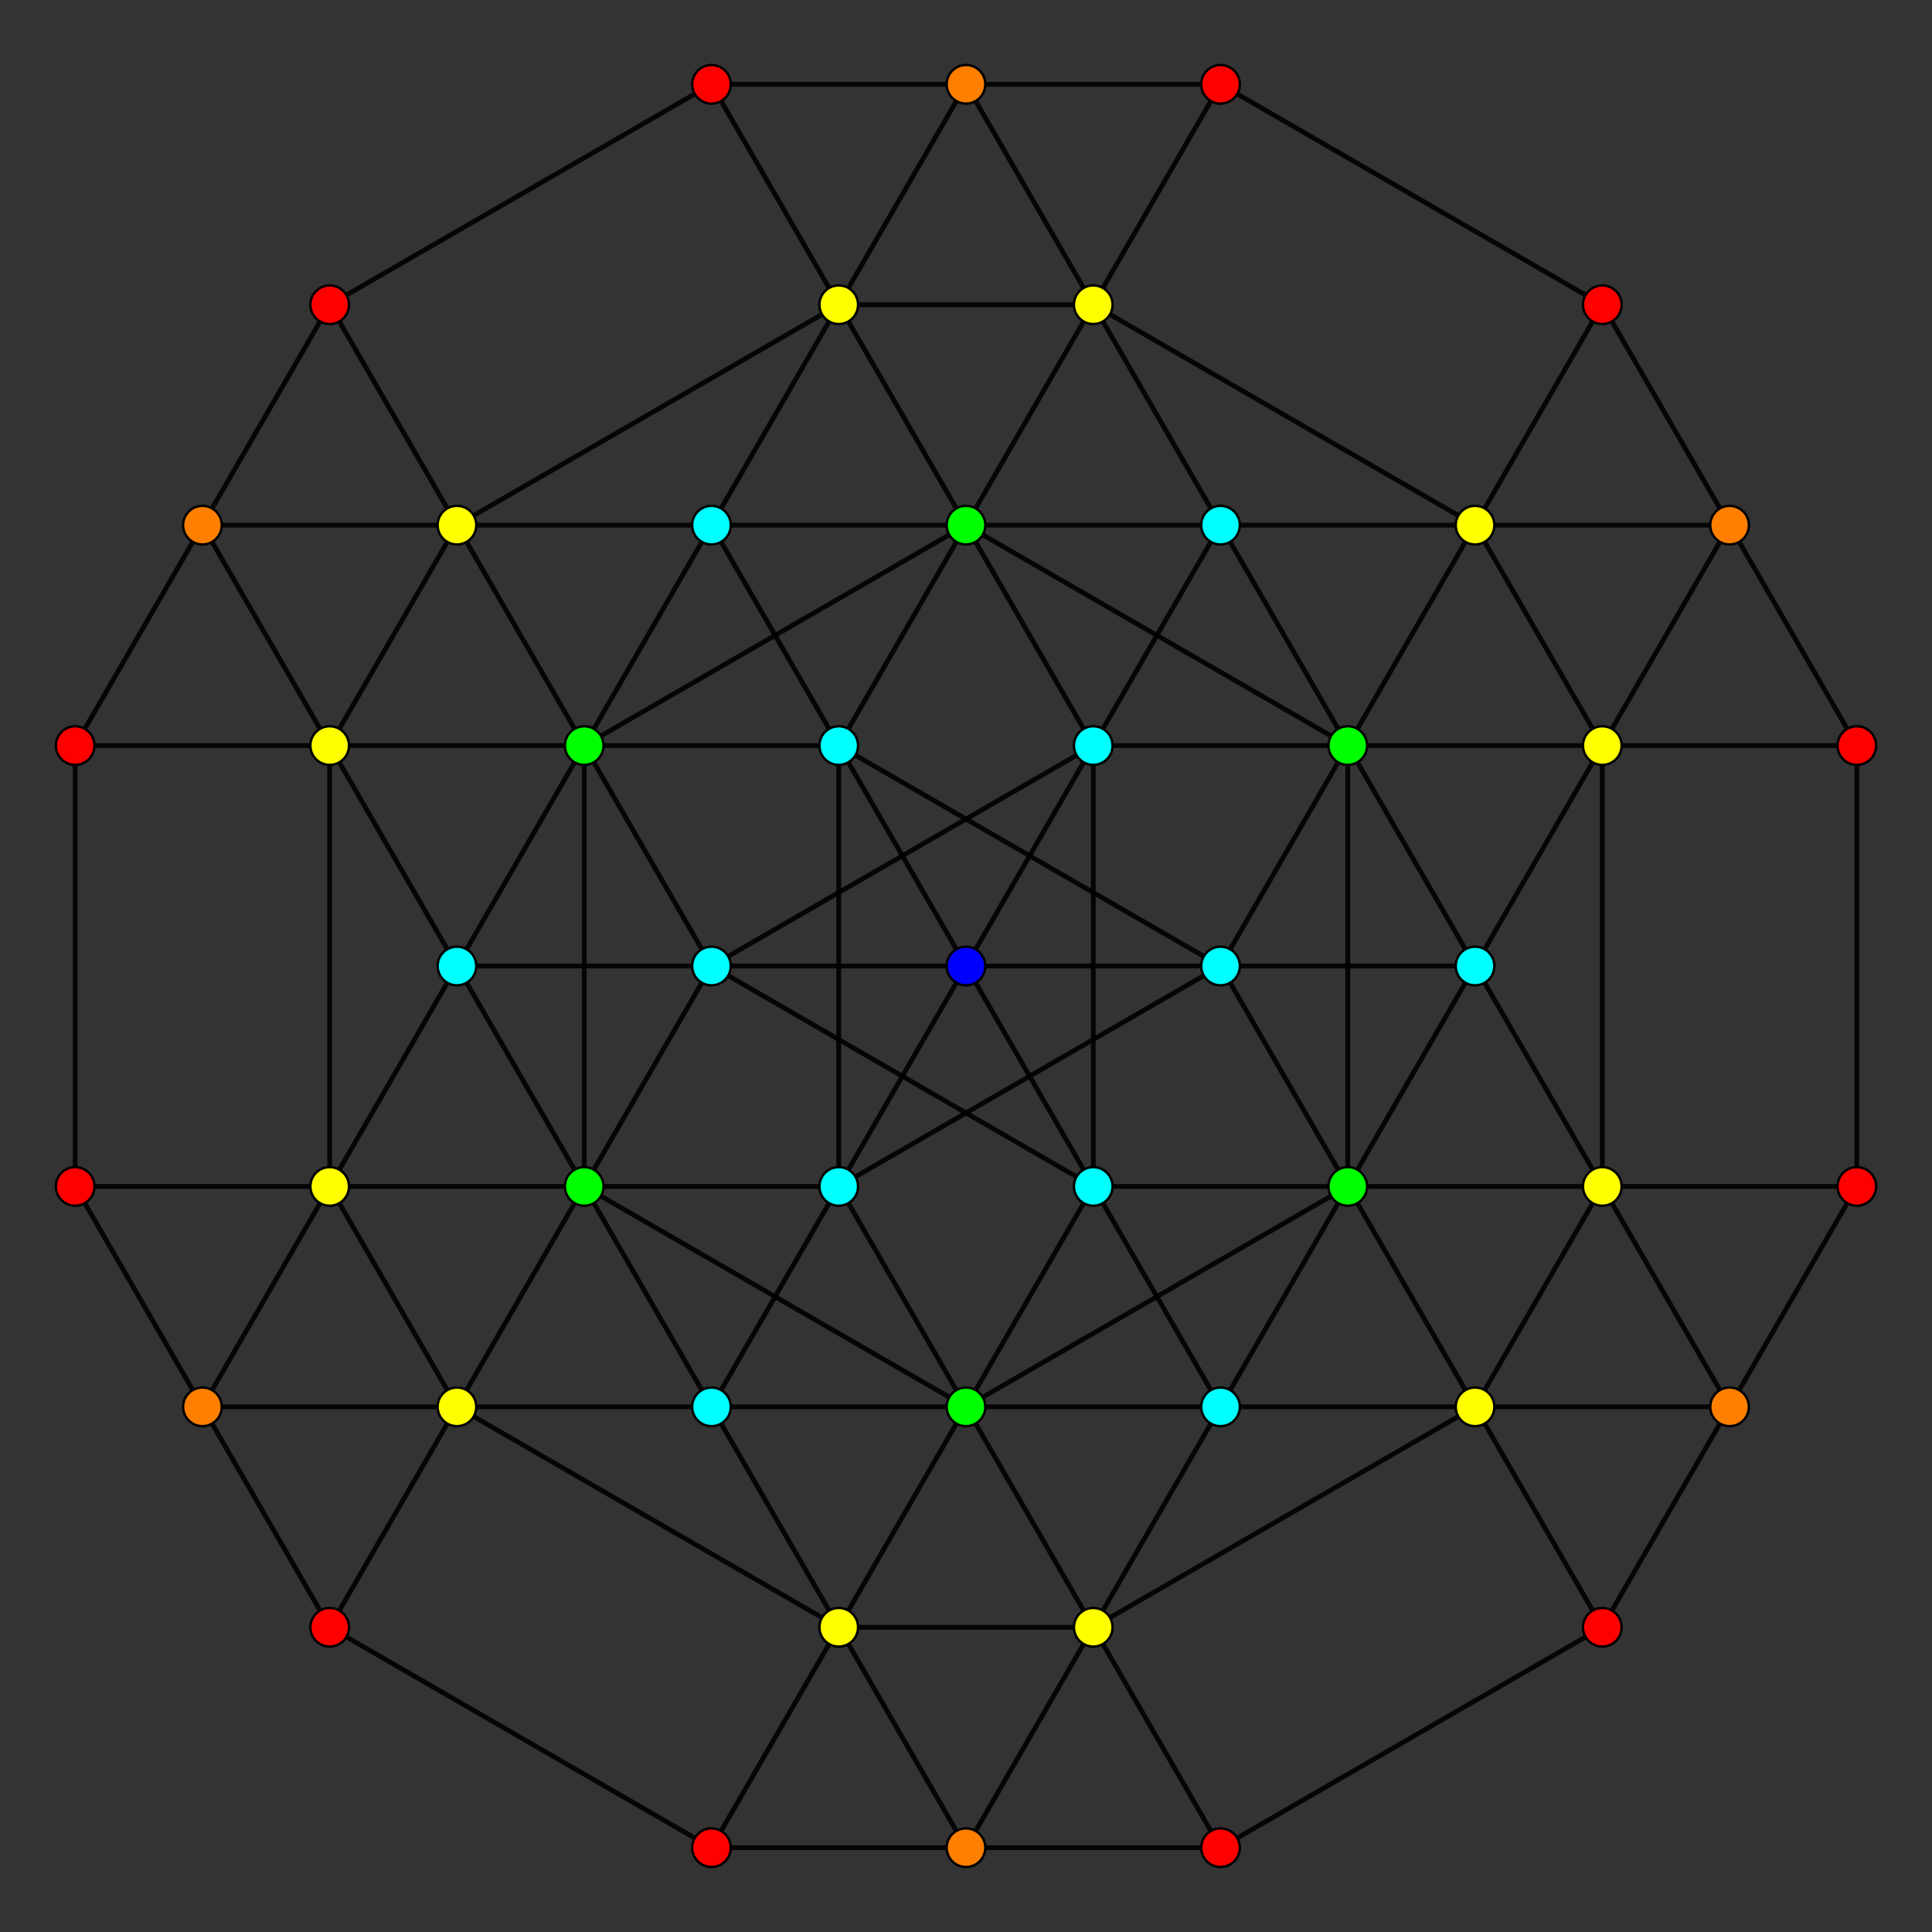 <?xml version="1.0" encoding="UTF-8" standalone="no"?>
<svg
xmlns="http://www.w3.org/2000/svg"
version="1.0"
width="1600" height="1600"
id="8-simplex_t0167_A2.svg">
<rect width="100%" height="100%" fill="#333333" stroke="none"/>
<g style="stroke:#000000;stroke-width:4.0;stroke-opacity:0.90;">
<line x1="1116.179" y1="982.546" x2="1116.179" y2="982.546"/>
<line x1="1116.179" y1="982.546" x2="1221.572" y2="1165.092"/>
<line x1="1116.179" y1="982.546" x2="1116.179" y2="617.454"/>
<line x1="1116.179" y1="982.546" x2="1221.572" y2="800.000"/>
<line x1="1116.179" y1="982.546" x2="800.000" y2="1165.092"/>
<line x1="1221.572" y1="1165.092" x2="1326.965" y2="1347.638"/>
<line x1="1221.572" y1="1165.092" x2="1326.965" y2="982.546"/>
<line x1="1221.572" y1="1165.092" x2="905.393" y2="1347.638"/>
<line x1="1326.965" y1="1347.638" x2="1326.965" y2="1347.638"/>
<line x1="1326.965" y1="1347.638" x2="1432.358" y2="1165.092"/>
<line x1="1326.965" y1="1347.638" x2="1010.786" y2="1530.184"/>
<line x1="1116.179" y1="617.454" x2="1116.179" y2="617.454"/>
<line x1="1116.179" y1="617.454" x2="1221.572" y2="800.000"/>
<line x1="1116.179" y1="617.454" x2="1221.572" y2="434.908"/>
<line x1="1116.179" y1="617.454" x2="800.000" y2="434.908"/>
<line x1="1221.572" y1="800.000" x2="1221.572" y2="800.000"/>
<line x1="1221.572" y1="800.000" x2="1326.965" y2="982.546"/>
<line x1="1221.572" y1="800.000" x2="1326.965" y2="617.454"/>
<line x1="1221.572" y1="800.000" x2="1010.786" y2="800.000"/>
<line x1="1326.965" y1="982.546" x2="1326.965" y2="982.546"/>
<line x1="1326.965" y1="982.546" x2="1432.358" y2="1165.092"/>
<line x1="1326.965" y1="982.546" x2="1326.965" y2="617.454"/>
<line x1="1326.965" y1="982.546" x2="1116.179" y2="982.546"/>
<line x1="1432.358" y1="1165.092" x2="1432.358" y2="1165.092"/>
<line x1="1432.358" y1="1165.092" x2="1537.751" y2="982.546"/>
<line x1="1432.358" y1="1165.092" x2="1221.572" y2="1165.092"/>
<line x1="1221.572" y1="434.908" x2="1326.965" y2="617.454"/>
<line x1="1221.572" y1="434.908" x2="1326.965" y2="252.362"/>
<line x1="1221.572" y1="434.908" x2="905.393" y2="252.362"/>
<line x1="1326.965" y1="617.454" x2="1326.965" y2="617.454"/>
<line x1="1326.965" y1="617.454" x2="1432.358" y2="434.908"/>
<line x1="1326.965" y1="617.454" x2="1116.179" y2="617.454"/>
<line x1="1537.751" y1="982.546" x2="1537.751" y2="982.546"/>
<line x1="1537.751" y1="982.546" x2="1537.751" y2="617.454"/>
<line x1="1537.751" y1="982.546" x2="1326.965" y2="982.546"/>
<line x1="1326.965" y1="252.362" x2="1326.965" y2="252.362"/>
<line x1="1326.965" y1="252.362" x2="1432.358" y2="434.908"/>
<line x1="1326.965" y1="252.362" x2="1010.786" y2="69.816"/>
<line x1="1432.358" y1="434.908" x2="1432.358" y2="434.908"/>
<line x1="1432.358" y1="434.908" x2="1537.751" y2="617.454"/>
<line x1="1432.358" y1="434.908" x2="1221.572" y2="434.908"/>
<line x1="1537.751" y1="617.454" x2="1537.751" y2="617.454"/>
<line x1="1537.751" y1="617.454" x2="1326.965" y2="617.454"/>
<line x1="800.000" y1="1165.092" x2="800.000" y2="1165.092"/>
<line x1="800.000" y1="1165.092" x2="905.393" y2="1347.638"/>
<line x1="800.000" y1="1165.092" x2="483.821" y2="982.546"/>
<line x1="800.000" y1="1165.092" x2="589.214" y2="1165.092"/>
<line x1="905.393" y1="1347.638" x2="1010.786" y2="1530.184"/>
<line x1="905.393" y1="1347.638" x2="694.607" y2="1347.638"/>
<line x1="1010.786" y1="1530.184" x2="1010.786" y2="1530.184"/>
<line x1="1010.786" y1="1530.184" x2="800.000" y2="1530.184"/>
<line x1="800.000" y1="434.908" x2="800.000" y2="434.908"/>
<line x1="800.000" y1="434.908" x2="905.393" y2="252.362"/>
<line x1="800.000" y1="434.908" x2="483.821" y2="617.454"/>
<line x1="800.000" y1="434.908" x2="589.214" y2="434.908"/>
<line x1="1010.786" y1="800.000" x2="1010.786" y2="800.000"/>
<line x1="1010.786" y1="800.000" x2="1116.179" y2="982.546"/>
<line x1="1010.786" y1="800.000" x2="1116.179" y2="617.454"/>
<line x1="1010.786" y1="800.000" x2="694.607" y2="982.546"/>
<line x1="1010.786" y1="800.000" x2="694.607" y2="617.454"/>
<line x1="1010.786" y1="800.000" x2="800.000" y2="800.000"/>
<line x1="1116.179" y1="982.546" x2="905.393" y2="982.546"/>
<line x1="1221.572" y1="1165.092" x2="1221.572" y2="1165.092"/>
<line x1="1221.572" y1="1165.092" x2="1010.786" y2="1165.092"/>
<line x1="905.393" y1="252.362" x2="1010.786" y2="69.816"/>
<line x1="905.393" y1="252.362" x2="694.607" y2="252.362"/>
<line x1="1116.179" y1="617.454" x2="905.393" y2="617.454"/>
<line x1="1010.786" y1="69.816" x2="1010.786" y2="69.816"/>
<line x1="1010.786" y1="69.816" x2="800.000" y2="69.816"/>
<line x1="1221.572" y1="434.908" x2="1221.572" y2="434.908"/>
<line x1="1221.572" y1="434.908" x2="1010.786" y2="434.908"/>
<line x1="483.821" y1="982.546" x2="483.821" y2="982.546"/>
<line x1="483.821" y1="982.546" x2="589.214" y2="1165.092"/>
<line x1="483.821" y1="982.546" x2="483.821" y2="617.454"/>
<line x1="483.821" y1="982.546" x2="273.035" y2="982.546"/>
<line x1="589.214" y1="1165.092" x2="589.214" y2="1165.092"/>
<line x1="589.214" y1="1165.092" x2="694.607" y2="1347.638"/>
<line x1="589.214" y1="1165.092" x2="694.607" y2="982.546"/>
<line x1="589.214" y1="1165.092" x2="378.428" y2="1165.092"/>
<line x1="694.607" y1="1347.638" x2="694.607" y2="1347.638"/>
<line x1="694.607" y1="1347.638" x2="800.000" y2="1530.184"/>
<line x1="694.607" y1="1347.638" x2="800.000" y2="1165.092"/>
<line x1="694.607" y1="1347.638" x2="378.428" y2="1165.092"/>
<line x1="800.000" y1="1530.184" x2="800.000" y2="1530.184"/>
<line x1="800.000" y1="1530.184" x2="905.393" y2="1347.638"/>
<line x1="800.000" y1="1530.184" x2="589.214" y2="1530.184"/>
<line x1="483.821" y1="617.454" x2="483.821" y2="617.454"/>
<line x1="483.821" y1="617.454" x2="589.214" y2="434.908"/>
<line x1="483.821" y1="617.454" x2="273.035" y2="617.454"/>
<line x1="694.607" y1="982.546" x2="694.607" y2="982.546"/>
<line x1="694.607" y1="982.546" x2="800.000" y2="1165.092"/>
<line x1="694.607" y1="982.546" x2="694.607" y2="617.454"/>
<line x1="694.607" y1="982.546" x2="800.000" y2="800.000"/>
<line x1="694.607" y1="982.546" x2="483.821" y2="982.546"/>
<line x1="800.000" y1="1165.092" x2="905.393" y2="982.546"/>
<line x1="905.393" y1="1347.638" x2="905.393" y2="1347.638"/>
<line x1="905.393" y1="1347.638" x2="1010.786" y2="1165.092"/>
<line x1="589.214" y1="434.908" x2="589.214" y2="434.908"/>
<line x1="589.214" y1="434.908" x2="694.607" y2="617.454"/>
<line x1="589.214" y1="434.908" x2="694.607" y2="252.362"/>
<line x1="589.214" y1="434.908" x2="378.428" y2="434.908"/>
<line x1="694.607" y1="617.454" x2="694.607" y2="617.454"/>
<line x1="694.607" y1="617.454" x2="800.000" y2="800.000"/>
<line x1="694.607" y1="617.454" x2="800.000" y2="434.908"/>
<line x1="694.607" y1="617.454" x2="483.821" y2="617.454"/>
<line x1="800.000" y1="800.000" x2="800.000" y2="800.000"/>
<line x1="800.000" y1="800.000" x2="905.393" y2="982.546"/>
<line x1="800.000" y1="800.000" x2="905.393" y2="617.454"/>
<line x1="800.000" y1="800.000" x2="589.214" y2="800.000"/>
<line x1="905.393" y1="982.546" x2="905.393" y2="982.546"/>
<line x1="905.393" y1="982.546" x2="1010.786" y2="1165.092"/>
<line x1="905.393" y1="982.546" x2="905.393" y2="617.454"/>
<line x1="905.393" y1="982.546" x2="589.214" y2="800.000"/>
<line x1="1010.786" y1="1165.092" x2="1010.786" y2="1165.092"/>
<line x1="1010.786" y1="1165.092" x2="1116.179" y2="982.546"/>
<line x1="1010.786" y1="1165.092" x2="800.000" y2="1165.092"/>
<line x1="694.607" y1="252.362" x2="694.607" y2="252.362"/>
<line x1="694.607" y1="252.362" x2="800.000" y2="434.908"/>
<line x1="694.607" y1="252.362" x2="800.000" y2="69.816"/>
<line x1="694.607" y1="252.362" x2="378.428" y2="434.908"/>
<line x1="800.000" y1="434.908" x2="905.393" y2="617.454"/>
<line x1="905.393" y1="617.454" x2="905.393" y2="617.454"/>
<line x1="905.393" y1="617.454" x2="1010.786" y2="434.908"/>
<line x1="905.393" y1="617.454" x2="589.214" y2="800.000"/>
<line x1="800.000" y1="69.816" x2="800.000" y2="69.816"/>
<line x1="800.000" y1="69.816" x2="905.393" y2="252.362"/>
<line x1="800.000" y1="69.816" x2="589.214" y2="69.816"/>
<line x1="905.393" y1="252.362" x2="905.393" y2="252.362"/>
<line x1="905.393" y1="252.362" x2="1010.786" y2="434.908"/>
<line x1="1010.786" y1="434.908" x2="1010.786" y2="434.908"/>
<line x1="1010.786" y1="434.908" x2="1116.179" y2="617.454"/>
<line x1="1010.786" y1="434.908" x2="800.000" y2="434.908"/>
<line x1="273.035" y1="982.546" x2="378.428" y2="1165.092"/>
<line x1="273.035" y1="982.546" x2="273.035" y2="617.454"/>
<line x1="273.035" y1="982.546" x2="62.249" y2="982.546"/>
<line x1="378.428" y1="1165.092" x2="378.428" y2="1165.092"/>
<line x1="378.428" y1="1165.092" x2="483.821" y2="982.546"/>
<line x1="378.428" y1="1165.092" x2="167.642" y2="1165.092"/>
<line x1="589.214" y1="1530.184" x2="589.214" y2="1530.184"/>
<line x1="589.214" y1="1530.184" x2="694.607" y2="1347.638"/>
<line x1="589.214" y1="1530.184" x2="273.035" y2="1347.638"/>
<line x1="273.035" y1="617.454" x2="378.428" y2="434.908"/>
<line x1="273.035" y1="617.454" x2="62.249" y2="617.454"/>
<line x1="483.821" y1="982.546" x2="589.214" y2="800.000"/>
<line x1="378.428" y1="434.908" x2="378.428" y2="434.908"/>
<line x1="378.428" y1="434.908" x2="483.821" y2="617.454"/>
<line x1="378.428" y1="434.908" x2="167.642" y2="434.908"/>
<line x1="483.821" y1="617.454" x2="589.214" y2="800.000"/>
<line x1="589.214" y1="800.000" x2="589.214" y2="800.000"/>
<line x1="589.214" y1="800.000" x2="378.428" y2="800.000"/>
<line x1="589.214" y1="69.816" x2="589.214" y2="69.816"/>
<line x1="589.214" y1="69.816" x2="694.607" y2="252.362"/>
<line x1="589.214" y1="69.816" x2="273.035" y2="252.362"/>
<line x1="62.249" y1="982.546" x2="62.249" y2="982.546"/>
<line x1="62.249" y1="982.546" x2="167.642" y2="1165.092"/>
<line x1="62.249" y1="982.546" x2="62.249" y2="617.454"/>
<line x1="167.642" y1="1165.092" x2="167.642" y2="1165.092"/>
<line x1="167.642" y1="1165.092" x2="273.035" y2="1347.638"/>
<line x1="167.642" y1="1165.092" x2="273.035" y2="982.546"/>
<line x1="273.035" y1="1347.638" x2="273.035" y2="1347.638"/>
<line x1="273.035" y1="1347.638" x2="378.428" y2="1165.092"/>
<line x1="62.249" y1="617.454" x2="62.249" y2="617.454"/>
<line x1="62.249" y1="617.454" x2="167.642" y2="434.908"/>
<line x1="273.035" y1="982.546" x2="273.035" y2="982.546"/>
<line x1="273.035" y1="982.546" x2="378.428" y2="800.000"/>
<line x1="167.642" y1="434.908" x2="167.642" y2="434.908"/>
<line x1="167.642" y1="434.908" x2="273.035" y2="617.454"/>
<line x1="167.642" y1="434.908" x2="273.035" y2="252.362"/>
<line x1="273.035" y1="617.454" x2="273.035" y2="617.454"/>
<line x1="273.035" y1="617.454" x2="378.428" y2="800.000"/>
<line x1="378.428" y1="800.000" x2="378.428" y2="800.000"/>
<line x1="378.428" y1="800.000" x2="483.821" y2="982.546"/>
<line x1="378.428" y1="800.000" x2="483.821" y2="617.454"/>
<line x1="273.035" y1="252.362" x2="273.035" y2="252.362"/>
<line x1="273.035" y1="252.362" x2="378.428" y2="434.908"/>
</g>
<g style="stroke:#000000;stroke-width:2.0;fill:#ff0000">
<circle cx="1326.965" cy="1347.638" r="16.0"/>
<circle cx="1537.751" cy="982.546" r="16.0"/>
<circle cx="1326.965" cy="252.362" r="16.0"/>
<circle cx="1537.751" cy="617.454" r="16.0"/>
<circle cx="1010.786" cy="1530.184" r="16.0"/>
<circle cx="1010.786" cy="69.816" r="16.0"/>
<circle cx="589.214" cy="1530.184" r="16.0"/>
<circle cx="589.214" cy="69.816" r="16.0"/>
<circle cx="62.249" cy="982.546" r="16.0"/>
<circle cx="273.035" cy="1347.638" r="16.0"/>
<circle cx="62.249" cy="617.454" r="16.0"/>
<circle cx="273.035" cy="252.362" r="16.0"/>
</g>
<g style="stroke:#000000;stroke-width:2.0;fill:#ff7f00">
<circle cx="1432.358" cy="1165.092" r="16.0"/>
<circle cx="1432.358" cy="434.908" r="16.0"/>
<circle cx="800.000" cy="1530.184" r="16.0"/>
<circle cx="800.000" cy="69.816" r="16.0"/>
<circle cx="167.642" cy="1165.092" r="16.0"/>
<circle cx="167.642" cy="434.908" r="16.0"/>
</g>
<g style="stroke:#000000;stroke-width:2.0;fill:#ffff00">
<circle cx="1221.572" cy="1165.092" r="16.0"/>
<circle cx="1326.965" cy="982.546" r="16.0"/>
<circle cx="1221.572" cy="434.908" r="16.0"/>
<circle cx="1326.965" cy="617.454" r="16.0"/>
<circle cx="905.393" cy="1347.638" r="16.0"/>
<circle cx="905.393" cy="252.362" r="16.0"/>
<circle cx="694.607" cy="1347.638" r="16.0"/>
<circle cx="694.607" cy="252.362" r="16.0"/>
<circle cx="273.035" cy="982.546" r="16.0"/>
<circle cx="378.428" cy="1165.092" r="16.0"/>
<circle cx="273.035" cy="617.454" r="16.0"/>
<circle cx="378.428" cy="434.908" r="16.0"/>
</g>
<g style="stroke:#000000;stroke-width:2.0;fill:#00ff00">
<circle cx="1116.179" cy="982.546" r="16.0"/>
<circle cx="1116.179" cy="617.454" r="16.0"/>
<circle cx="800.000" cy="1165.092" r="16.0"/>
<circle cx="800.000" cy="434.908" r="16.0"/>
<circle cx="483.821" cy="982.546" r="16.0"/>
<circle cx="483.821" cy="617.454" r="16.0"/>
</g>
<g style="stroke:#000000;stroke-width:2.0;fill:#00ffff">
<circle cx="1221.572" cy="800.000" r="16.0"/>
<circle cx="1010.786" cy="800.000" r="16.0"/>
<circle cx="589.214" cy="1165.092" r="16.0"/>
<circle cx="694.607" cy="982.546" r="16.0"/>
<circle cx="589.214" cy="434.908" r="16.0"/>
<circle cx="694.607" cy="617.454" r="16.0"/>
<circle cx="905.393" cy="982.546" r="16.0"/>
<circle cx="1010.786" cy="1165.092" r="16.0"/>
<circle cx="905.393" cy="617.454" r="16.0"/>
<circle cx="1010.786" cy="434.908" r="16.0"/>
<circle cx="589.214" cy="800.000" r="16.0"/>
<circle cx="378.428" cy="800.000" r="16.0"/>
</g>
<g style="stroke:#000000;stroke-width:2.0;fill:#0000ff">
<circle cx="800.000" cy="800.000" r="16.0"/>
</g>
</svg>
